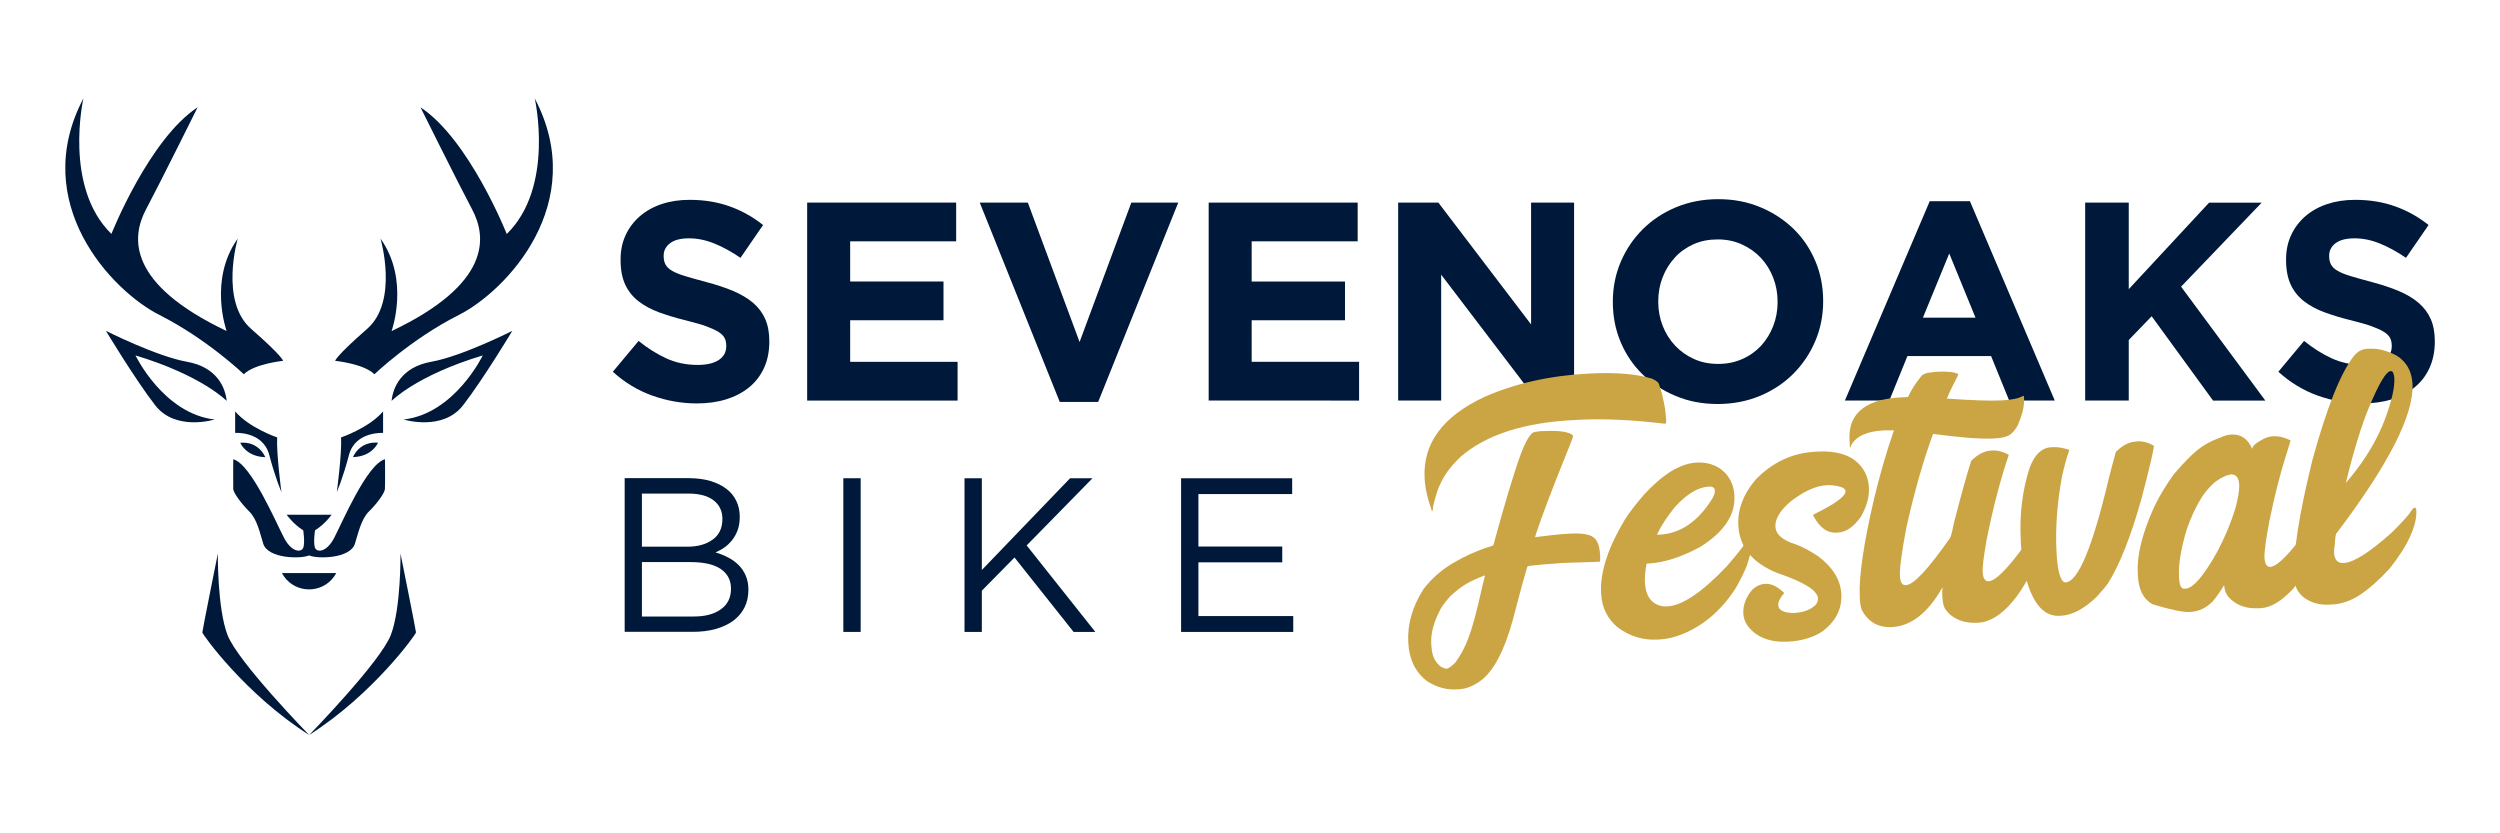 <svg xml:space="preserve" style="enable-background:new 0 0 300 100;" viewBox="0 0 300 100" y="0px" x="0px" id="Layer_1" xmlns:xlink="http://www.w3.org/1999/xlink" xmlns="http://www.w3.org/2000/svg"><style type="text/css">	.st0{fill:#00193B;}	.st1{fill:#CBA543;}</style><g>	<g>		<path d="M33.84,68.77c0,0,0.08,0.17,0.25,0.42c1.46,2.05,4.54,2.05,6,0c0.18-0.25,0.25-0.42,0.25-0.42H37.1H33.84z" class="st0"></path>		<path d="M28.83,53.13c0,0,0.67,1.67,3,1.73C31.83,54.85,31.1,52.94,28.83,53.13z" class="st0"></path>		<path d="M32.31,54.59c0.75,2.85,1.46,4.45,1.46,4.45s-0.62-4.65-0.51-6.55c0,0-3.34-1.13-5.04-3.12v2.58   C28.22,51.94,31.56,51.73,32.31,54.59z" class="st0"></path>		<path d="M46.2,55.11c-2.16,0.56-5.17,7.67-6.11,9.46c-0.95,1.79-2.12,1.74-2.31,1.11c-0.19-0.63,0.02-2.04,0.02-2.04   c1.2-0.74,1.99-1.87,1.99-1.87H37.1H34.4c0,0,0.79,1.13,1.99,1.87c0,0,0.21,1.41,0.02,2.04c-0.19,0.63-1.37,0.67-2.31-1.11   c-0.95-1.79-3.95-8.89-6.11-9.46c0,0-0.02,3.14,0,3.58c0.02,0.44,0.96,1.74,1.91,2.68c0.96,0.93,1.3,2.63,1.69,3.88   c0.57,1.8,4.52,1.84,5.5,1.4c0.98,0.44,4.93,0.4,5.5-1.4c0.4-1.25,0.74-2.95,1.69-3.88c0.96-0.93,1.89-2.23,1.91-2.68   C46.23,58.25,46.2,55.11,46.2,55.11z" class="st0"></path>		<path d="M42.36,54.85c2.34-0.06,3-1.73,3-1.73C43.09,52.94,42.36,54.85,42.36,54.85z" class="st0"></path>		<path d="M41.88,54.59c0.75-2.85,4.09-2.64,4.09-2.64v-2.58c-1.7,1.99-5.04,3.12-5.04,3.12   c0.11,1.9-0.51,6.55-0.51,6.55S41.13,57.44,41.88,54.59z" class="st0"></path>		<path d="M27.2,48.11c0,0-2.95-3.05-10.94-5.46c0,0,3.35,6.98,9.49,7.69c0,0-4.68,1.46-7.13-1.71s-5.91-8.93-5.91-8.93   s6.05,3.06,9.72,3.71C26.09,44.06,27.05,46.57,27.2,48.11z" class="st0"></path>		<path d="M46.99,48.11c0,0,2.95-3.05,10.94-5.46c0,0-3.35,6.98-9.49,7.69c0,0,4.68,1.46,7.13-1.71s5.91-8.93,5.91-8.93   s-6.05,3.06-9.72,3.71C48.1,44.06,47.14,46.57,46.99,48.11z" class="st0"></path>		<path d="M28.53,28.63c0,0-2.2,7.51,1.6,10.83c3.8,3.32,3.84,3.84,3.84,3.84s-3.45,0.35-4.71,1.61   c0,0-4.41-4.23-10.12-7.11S3.4,24.37,10.01,11.8c0,0-2.42,10.63,3.36,16.27c0,0,4.5-11.35,10.35-15.2c0,0-4.43,8.92-6.21,12.28   c-1.78,3.36-2.2,8.93,9.68,14.57C27.2,39.71,24.98,33.61,28.53,28.63z" class="st0"></path>		<path d="M45.66,28.63c0,0,2.2,7.51-1.6,10.83c-3.8,3.32-3.84,3.84-3.84,3.84s3.45,0.35,4.71,1.61   c0,0,4.41-4.23,10.12-7.11s15.73-13.42,9.12-25.99c0,0,2.42,10.63-3.36,16.27c0,0-4.5-11.35-10.35-15.2c0,0,4.43,8.92,6.21,12.28   c1.78,3.36,2.2,8.93-9.68,14.57C46.99,39.71,49.21,33.61,45.66,28.63z" class="st0"></path>		<path d="M37.1,88.2c0,0-8.59-8.8-9.81-12.03c-1.22-3.22-1.15-9.74-1.15-9.74s-1.86,9.24-1.86,9.46   S29.42,83.32,37.1,88.2z" class="st0"></path>		<path d="M37.1,88.2c0,0,8.59-8.8,9.81-12.03c1.22-3.22,1.15-9.74,1.15-9.74s1.86,9.24,1.86,9.46   S44.77,83.32,37.1,88.2z" class="st0"></path>	</g>	<g>		<g>			<path d="M91.67,44.18c-0.43,0.92-1.02,1.69-1.79,2.31c-0.76,0.62-1.68,1.1-2.74,1.43c-1.06,0.33-2.23,0.49-3.52,0.49    c-1.81,0-3.59-0.31-5.33-0.93c-1.74-0.62-3.33-1.58-4.75-2.87l3.09-3.7c1.09,0.88,2.2,1.58,3.34,2.1    c1.14,0.52,2.39,0.78,3.75,0.78c1.09,0,1.93-0.2,2.53-0.59c0.6-0.4,0.9-0.94,0.9-1.65v-0.07c0-0.34-0.06-0.64-0.19-0.9    c-0.13-0.26-0.36-0.5-0.71-0.73c-0.35-0.23-0.84-0.45-1.46-0.68c-0.62-0.23-1.43-0.46-2.43-0.71c-1.2-0.29-2.29-0.62-3.27-0.98    c-0.98-0.36-1.8-0.81-2.48-1.34c-0.68-0.53-1.21-1.19-1.58-1.98c-0.37-0.79-0.56-1.78-0.56-2.95v-0.07c0-1.09,0.2-2.06,0.61-2.93    c0.4-0.87,0.97-1.62,1.7-2.26c0.73-0.63,1.6-1.12,2.62-1.46c1.01-0.34,2.13-0.51,3.35-0.51c1.74,0,3.34,0.26,4.8,0.78    c1.46,0.52,2.8,1.27,4.02,2.24l-2.71,3.94c-1.06-0.72-2.1-1.3-3.12-1.71c-1.02-0.42-2.04-0.63-3.05-0.63    c-1.02,0-1.78,0.2-2.29,0.59c-0.51,0.4-0.76,0.89-0.76,1.48v0.07c0,0.39,0.07,0.72,0.22,1c0.15,0.28,0.41,0.54,0.8,0.76    c0.39,0.23,0.91,0.44,1.58,0.64c0.67,0.2,1.51,0.44,2.53,0.71c1.2,0.32,2.27,0.67,3.22,1.07c0.94,0.4,1.73,0.87,2.38,1.42    c0.65,0.56,1.13,1.2,1.46,1.95c0.33,0.75,0.49,1.64,0.49,2.68v0.07C92.31,42.22,92.1,43.26,91.67,44.18z" class="st0"></path>			<path d="M96.86,48.06l0-23.75h17.88l0,4.65l-12.72,0l0,4.82h11.2v4.65h-11.2v4.99h12.89v4.65H96.86z" class="st0"></path>			<path d="M131.78,48.23h-4.61l-9.6-23.92h5.77l6.21,16.73l6.21-16.73h5.63L131.78,48.23z" class="st0"></path>			<path d="M145.04,48.06l0-23.75l17.88,0v4.65l-12.72,0v4.82h11.2l0,4.65h-11.2v4.99h12.89l0,4.65L145.04,48.06z" class="st0"></path>			<path d="M184.44,48.06l-11.5-15.1v15.1h-5.16V24.31h4.82l11.13,14.62l0-14.62h5.16l0,23.75H184.44z" class="st0"></path>			<path d="M217.82,40.96c-0.63,1.48-1.51,2.78-2.63,3.9c-1.12,1.12-2.45,2-4,2.65c-1.55,0.64-3.24,0.97-5.07,0.97    c-1.83,0-3.52-0.32-5.05-0.97c-1.54-0.64-2.87-1.52-3.99-2.61c-1.12-1.1-1.99-2.39-2.61-3.87c-0.62-1.48-0.93-3.07-0.93-4.77    v-0.07c0-1.7,0.32-3.29,0.95-4.77c0.63-1.48,1.51-2.78,2.63-3.9c1.12-1.12,2.45-2,4-2.65c1.55-0.64,3.24-0.97,5.07-0.97    c1.83,0,3.52,0.32,5.06,0.97c1.54,0.64,2.87,1.52,3.99,2.61c1.12,1.1,1.99,2.39,2.61,3.87c0.62,1.48,0.93,3.07,0.93,4.77v0.07    C218.77,37.89,218.46,39.47,217.82,40.96z M213.31,36.19c0-1.02-0.18-1.98-0.53-2.88s-0.85-1.7-1.49-2.38    c-0.64-0.68-1.41-1.22-2.29-1.61c-0.88-0.4-1.84-0.59-2.88-0.59c-1.06,0-2.03,0.19-2.9,0.58c-0.87,0.39-1.62,0.92-2.24,1.6    c-0.62,0.68-1.11,1.46-1.46,2.36c-0.35,0.89-0.53,1.85-0.53,2.87v0.07c0,1.02,0.18,1.98,0.53,2.88c0.35,0.9,0.85,1.7,1.49,2.38    c0.64,0.68,1.4,1.22,2.27,1.61c0.87,0.4,1.84,0.59,2.9,0.59c1.04,0,2-0.19,2.88-0.58c0.88-0.38,1.63-0.92,2.26-1.59    c0.62-0.68,1.11-1.46,1.46-2.36c0.35-0.89,0.53-1.85,0.53-2.87V36.19z" class="st0"></path>			<path d="M241.1,48.06l-2.17-5.33h-10.04l-2.17,5.33h-5.33l10.18-23.92h4.82l10.18,23.92L241.1,48.06z M233.91,30.42    l-3.16,7.7h6.31L233.91,30.42z" class="st0"></path>			<path d="M265.56,48.06l-7.36-10.11l-2.75,2.85l0,7.26h-5.23l0-23.75h5.23V34.7l9.64-10.38h6.31l-9.67,10.08    l10.11,13.67H265.56z" class="st0"></path>			<path d="M291.53,44.18c-0.43,0.92-1.02,1.69-1.79,2.31c-0.76,0.62-1.68,1.1-2.74,1.43s-2.23,0.49-3.52,0.49    c-1.81,0-3.59-0.31-5.33-0.93c-1.74-0.62-3.32-1.58-4.75-2.87l3.09-3.7c1.09,0.88,2.2,1.58,3.34,2.1    c1.14,0.52,2.39,0.78,3.75,0.78c1.09,0,1.93-0.2,2.53-0.59c0.6-0.4,0.9-0.94,0.9-1.65v-0.07c0-0.34-0.06-0.64-0.19-0.9    c-0.13-0.26-0.36-0.5-0.71-0.73c-0.35-0.23-0.84-0.45-1.46-0.68c-0.62-0.23-1.43-0.46-2.43-0.71c-1.2-0.29-2.29-0.62-3.27-0.98    c-0.98-0.36-1.8-0.81-2.48-1.34c-0.68-0.53-1.21-1.19-1.58-1.98s-0.56-1.78-0.56-2.95v-0.07c0-1.09,0.2-2.06,0.61-2.93    c0.4-0.87,0.97-1.62,1.7-2.26c0.73-0.63,1.6-1.12,2.62-1.46s2.13-0.51,3.35-0.51c1.74,0,3.34,0.26,4.8,0.78    c1.46,0.52,2.8,1.27,4.02,2.24l-2.71,3.94c-1.06-0.72-2.1-1.3-3.12-1.71c-1.02-0.42-2.04-0.63-3.05-0.63    c-1.02,0-1.78,0.2-2.29,0.59c-0.51,0.4-0.76,0.89-0.76,1.48v0.07c0,0.39,0.07,0.72,0.22,1c0.15,0.28,0.41,0.54,0.8,0.76    c0.39,0.23,0.91,0.44,1.58,0.64c0.67,0.2,1.51,0.44,2.53,0.71c1.2,0.32,2.27,0.67,3.22,1.07s1.73,0.87,2.38,1.42    c0.65,0.56,1.13,1.2,1.46,1.95c0.33,0.75,0.49,1.64,0.49,2.68v0.07C292.17,42.22,291.95,43.26,291.53,44.18z" class="st0"></path>		</g>		<g>			<path d="M85.25,57.72c0.74,0.22,1.37,0.53,1.89,0.92c0.53,0.39,0.93,0.88,1.21,1.45c0.28,0.57,0.42,1.21,0.42,1.91    c0,0.62-0.08,1.15-0.25,1.61c-0.17,0.46-0.39,0.86-0.67,1.21c-0.28,0.35-0.59,0.65-0.93,0.88c-0.34,0.24-0.7,0.43-1.06,0.59    c0.54,0.16,1.06,0.36,1.54,0.62c0.48,0.25,0.9,0.56,1.25,0.91c0.35,0.35,0.63,0.77,0.84,1.26c0.21,0.49,0.32,1.05,0.32,1.69    c0,0.79-0.16,1.5-0.47,2.13c-0.32,0.63-0.77,1.16-1.35,1.59c-0.59,0.43-1.29,0.76-2.12,0.99c-0.82,0.23-1.74,0.34-2.73,0.34    h-8.18l0-18.44h7.83C83.69,57.39,84.51,57.5,85.25,57.72z M85.51,64.76c0.79-0.56,1.18-1.39,1.18-2.49    c0-0.93-0.35-1.68-1.05-2.22c-0.7-0.55-1.71-0.82-3.02-0.82h-5.59l0,6.37h5.44C83.7,65.61,84.72,65.33,85.51,64.76z M86.51,73.11    c0.81-0.58,1.21-1.4,1.21-2.46c0-1.02-0.41-1.81-1.23-2.37c-0.82-0.56-2.04-0.83-3.65-0.83l-5.81,0v6.53h6.17    C84.6,73.99,85.7,73.7,86.51,73.11z" class="st0"></path>			<path d="M103.28,57.39l0,18.44h-2.08l0-18.44H103.28z" class="st0"></path>			<path d="M131.44,75.83h-2.61l-7.09-8.93l-3.92,3.98v4.95h-2.08l0-18.44h2.08l0,11.01l10.59-11.01h2.69l-7.9,8.06    L131.44,75.83z" class="st0"></path>			<path d="M155.06,59.29h-11.25l0,6.29h10.06v1.9h-10.06v6.45h11.38v1.9h-13.46V57.39h13.33V59.29z" class="st0"></path>		</g>	</g></g><g>	<path d="M185.32,51.73c1.7-0.09,2.83,0.07,3.38,0.46l0.06,0.16l0,0.03c-0.01,0.12-0.37,1.05-1.07,2.77  c-1.56,3.87-2.68,6.84-3.37,8.91l-0.11,0.4c1.73-0.23,3.1-0.37,4.1-0.42l0.16-0.01c1.53-0.08,2.51,0.13,2.94,0.62  c0.35,0.37,0.56,1.04,0.61,2c0.01,0.21,0.01,0.38,0,0.51c-0.01,0.13-0.03,0.22-0.04,0.25l-0.03,0l-4.51,0.15  c-2.77,0.2-4.15,0.34-4.15,0.42c-0.44,1.45-1.03,3.62-1.78,6.51c-1.01,3.63-2.27,6.01-3.78,7.16c-0.88,0.66-1.76,1.01-2.64,1.06  l-0.32,0.02c-1.21,0.06-2.38-0.26-3.51-0.98c-1.41-1.07-2.17-2.63-2.27-4.69c-0.11-2.16,0.5-4.29,1.84-6.38  c1.02-1.32,2.27-2.4,3.74-3.23c1.2-0.69,2.41-1.25,3.64-1.67c0.62-0.19,0.95-0.3,0.99-0.34c1.39-5.12,2.51-8.83,3.36-11.13  c0.45-1.13,0.83-1.85,1.13-2.14c0.11-0.23,0.41-0.37,0.9-0.39c0-0.02,0.14-0.03,0.42-0.05L185.32,51.73z M198.25,45.44  c0.56,0.25,0.84,0.51,0.86,0.77c0.24,0.64,0.48,1.59,0.7,2.84c0.06,0.56,0.1,0.91,0.11,1.05l0.02,0.32  c0.01,0.28-0.03,0.42-0.14,0.43c-3.93-0.47-7.34-0.63-10.22-0.48l-0.76,0.04c-5.93,0.3-10.43,1.75-13.48,4.34  c-0.72,0.69-1.29,1.33-1.7,1.92s-0.76,1.25-1.06,1.97c-0.44,1.34-0.65,2.17-0.64,2.49c-0.03,0.14-0.05,0.21-0.07,0.21l-0.03,0  c-0.53-1.45-0.83-2.77-0.89-3.97c-0.21-4.16,2.18-7.41,7.18-9.74c3.7-1.63,7.9-2.57,12.61-2.81  C193.87,44.66,196.37,44.87,198.25,45.44z M171.78,77.61c0.05,1.07,0.43,1.87,1.13,2.4c0.29,0.16,0.51,0.24,0.67,0.23  c0.23-0.01,0.58-0.26,1.07-0.74c0.62-0.86,1.14-1.82,1.54-2.88c0.51-1.35,1.05-3.34,1.62-5.97l0.39-1.6l-0.03,0  c-0.9,0.33-1.65,0.68-2.26,1.04c-0.61,0.37-1.24,0.86-1.89,1.47c-0.75,0.85-1.19,1.48-1.33,1.89c-0.69,1.34-1,2.6-0.94,3.8  L171.78,77.61z" class="st1"></path>	<path d="M205.77,55.88c0.68,0.3,1.23,0.76,1.65,1.38c0.43,0.62,0.67,1.37,0.71,2.25c0.12,2.3-1.26,4.34-4.12,6.13  c-2.28,1.23-4.36,1.89-6.26,1.99l-0.16,0.01c-0.17,0.87-0.23,1.62-0.2,2.25c0.08,1.46,0.62,2.37,1.65,2.74  c0.3,0.11,0.61,0.15,0.9,0.14l0.11,0c1.83-0.09,4.22-1.71,7.2-4.86c1.2-1.38,1.94-2.33,2.23-2.83c0.22-0.24,0.4-0.36,0.56-0.37  c0.12-0.01,0.21,0.11,0.26,0.36c0.02,0.33-0.2,1.24-0.65,2.73c-0.33,0.86-0.81,1.84-1.46,2.93c-1.7,2.57-3.81,4.36-6.32,5.37  c-0.93,0.38-1.85,0.6-2.77,0.64l-0.24,0.01c-1.72,0.09-3.3-0.4-4.75-1.47c-1.23-1.05-1.89-2.38-1.97-4.02l-0.01-0.16  c-0.12-2.44,0.82-5.36,2.85-8.75c0.52-0.82,1.29-1.82,2.3-3c2.27-2.46,4.37-3.74,6.3-3.84C204.36,55.45,205.09,55.58,205.77,55.88z   M198.84,64.15l0.05,0.02l0.24-0.01c2.54-0.13,4.67-1.6,6.38-4.39c0.19-0.36,0.28-0.65,0.27-0.86l-0.01-0.11  c-0.01-0.21-0.15-0.34-0.42-0.4l-0.27-0.01l-0.03,0c-1.25,0.06-2.59,0.86-4.02,2.4c-0.98,1.21-1.69,2.3-2.15,3.28L198.84,64.15z" class="st1"></path>	<path d="M218.08,54.19c2.9-0.15,4.82,0.71,5.76,2.58c0.25,0.52,0.4,1.09,0.43,1.72c0.06,1.12-0.26,2.29-0.96,3.51  c-0.85,1.22-1.78,1.86-2.78,1.91l-0.18,0.01c-1.05,0.05-1.94-0.57-2.66-1.87c-0.08-0.14-0.12-0.23-0.12-0.28  c2.63-1.28,3.93-2.23,3.89-2.84c-0.02-0.39-0.66-0.63-1.91-0.72l-0.37,0.02c-1.3,0.07-2.75,0.73-4.36,1.99  c-1.23,1.07-1.82,2.06-1.77,2.97c0.05,0.95,0.87,1.66,2.46,2.14c0.88,0.34,1.79,0.82,2.71,1.45c1.74,1.32,2.65,2.82,2.74,4.5  c0.09,1.81-0.68,3.32-2.33,4.53c-1.11,0.71-2.46,1.1-4.06,1.19c-2.18,0.11-3.79-0.52-4.85-1.89c-0.32-0.48-0.5-0.97-0.52-1.48  c-0.05-1,0.3-1.94,1.04-2.83c0.47-0.46,1-0.71,1.6-0.74c0.72-0.04,1.48,0.33,2.27,1.1c-0.5,0.57-0.74,1.06-0.72,1.46  c0.03,0.58,0.6,0.89,1.71,0.94l0.24-0.01c1.04-0.05,1.87-0.36,2.49-0.92c0.23-0.26,0.34-0.53,0.33-0.81  c-0.05-0.96-1.67-1.98-4.86-3.05c-3-1.2-4.57-3.11-4.7-5.72c-0.1-1.91,0.59-3.74,2.07-5.49c2.02-2.09,4.41-3.21,7.17-3.35  L218.08,54.19z" class="st1"></path>	<path d="M232.42,44.61c1.25-0.06,2.1,0.02,2.55,0.27c0,0.04,0.01,0.06,0.03,0.08c-0.62,1.21-1.09,2.17-1.38,2.87  c3,0.21,5.19,0.29,6.56,0.22c1.26-0.06,2.13-0.25,2.61-0.56l0.03,0c0.04,0.07,0.06,0.12,0.06,0.16l0.01,0.13  c0.05,0.91-0.21,2.01-0.78,3.29c-0.32,0.58-0.67,0.97-1.05,1.18c-0.38,0.2-0.93,0.32-1.67,0.36l-0.24,0.01  c-1.47,0.08-3.87-0.11-7.18-0.55c-1.19,3.23-2.26,7-3.22,11.31c-0.55,2.92-0.81,4.84-0.76,5.77c0.03,0.56,0.18,0.91,0.45,1.03  c0.07,0.03,0.13,0.05,0.19,0.04l0.11-0.01c0.91-0.05,2.67-1.94,5.28-5.68c0.11-0.2,0.27-0.83,0.48-1.9  c0.91-3.51,1.59-5.96,2.05-7.34c0.79-0.78,1.6-1.19,2.44-1.23l0.11,0c0.63-0.03,1.28,0.14,1.95,0.51l0,0.03  c-1.01,2.97-1.9,6.39-2.67,10.25c-0.34,1.95-0.5,3.22-0.46,3.8c0.04,0.75,0.28,1.12,0.72,1.1c0.95-0.05,2.73-1.97,5.35-5.77  c0.29-0.54,0.56-0.82,0.8-0.83c0.18,0.06,0.28,0.27,0.3,0.62c0.06,1.14-0.27,2.52-0.99,4.14c-0.72,1.62-1.56,3.02-2.52,4.2  c-1.39,1.67-2.8,2.55-4.22,2.62c-1.74,0.09-3.03-0.43-3.88-1.57c-0.23-0.3-0.36-0.82-0.4-1.54c-0.02-0.47-0.02-0.83,0.02-1.06  l0-0.03l-0.03,0c-1.73,3.03-3.74,4.6-6.04,4.72c-1.63,0.08-2.84-0.6-3.62-2.06c-0.12-0.36-0.2-0.76-0.22-1.2l-0.02-0.39  c-0.12-2.37,0.45-6.29,1.72-11.76c0.68-2.83,1.47-5.57,2.38-8.2l-1.24,0.01c-2.04,0.1-3.34,0.72-3.92,1.84l-0.07,0.22l-0.05,0  l-0.02-0.37l-0.03-0.58c-0.12-2.42,1.08-3.99,3.61-4.7c0.78-0.2,1.61-0.32,2.49-0.37l0.92-0.05c0.41-0.87,0.92-1.67,1.51-2.4  c0.21-0.34,0.73-0.54,1.55-0.58L232.42,44.61z" class="st1"></path>	<path d="M256.4,52.96c0.7-0.04,1.39,0.14,2.06,0.53l0,0.03c0.02,0.33-0.47,2.43-1.47,6.28  c-1.28,4.57-2.63,7.98-4.04,10.21c-0.21,0.31-0.67,0.85-1.37,1.63c-1.49,1.43-2.92,2.18-4.27,2.25l-0.18,0.01  c-1.98,0.1-3.39-1.67-4.21-5.33c-0.22-1.19-0.36-2.3-0.41-3.33l-0.02-0.45c-0.16-3.11,0.2-6,1.08-8.69  c0.59-1.56,1.44-2.37,2.57-2.43l0.29-0.01c0.51-0.03,1.14,0.08,1.89,0.33l0,0.03c-0.29,0.79-0.58,1.83-0.87,3.11  c-0.59,3.18-0.82,6.21-0.67,9.09c0.1,1.93,0.36,3.11,0.79,3.55c0.09,0.08,0.19,0.12,0.3,0.12c1.51-0.08,3.24-4.24,5.19-12.49  c0.23-0.93,0.51-1.98,0.84-3.16c0.77-0.8,1.59-1.22,2.47-1.26L256.4,52.96z" class="st1"></path>	<path d="M270.25,53.83l0.03,0c-0.01-0.28,0.42-0.67,1.31-1.15c0.39-0.2,0.8-0.31,1.22-0.33l0.03,0  c0.63-0.03,1.31,0.13,2.03,0.5c0,0.04-0.19,0.68-0.59,1.93c-0.7,2.22-1.35,4.79-1.95,7.73c-0.43,2.26-0.63,3.74-0.59,4.44  c0.03,0.54,0.17,0.88,0.42,1.01c0.07,0.05,0.14,0.07,0.21,0.07l0.03,0c0.88-0.04,2.42-1.61,4.64-4.7l0.74-1.07l0.49-0.69l0.28-0.15  c0.17-0.01,0.28,0.21,0.32,0.64c0.06,1.25-0.48,3.08-1.62,5.5c-0.43,0.87-1.1,1.88-2.01,3.03c-1.42,1.53-2.73,2.33-3.94,2.39  l-0.24,0.01c-1.56,0.08-2.78-0.38-3.66-1.37c-0.3-0.39-0.46-0.82-0.49-1.29l0-0.08l-0.03,0c-0.41,0.67-0.85,1.3-1.33,1.89  c-0.79,0.82-1.71,1.25-2.78,1.3c-0.83,0.04-2.31-0.27-4.46-0.93c-1.08-0.58-1.67-1.71-1.76-3.39l-0.02-0.37  c-0.11-2.14,0.55-4.78,1.97-7.92c0.59-1.24,1.37-2.55,2.36-3.92c1.1-1.29,2.03-2.25,2.8-2.88c0.77-0.63,1.65-1.12,2.66-1.47  c0.55-0.26,1.04-0.4,1.48-0.42C268.92,52.1,269.74,52.66,270.25,53.83z M261.49,69.36c0.04,0.88,0.26,1.31,0.65,1.29l0.13-0.01  c0.91-0.05,2.18-1.53,3.81-4.45c0.9-1.7,1.61-3.4,2.14-5.1c0.36-1.29,0.52-2.27,0.48-2.96s-0.28-1.08-0.72-1.18l-0.19-0.02  c-0.51,0.03-1.16,0.32-1.96,0.89c-0.61,0.52-1.12,1.11-1.55,1.74c-0.77,1.22-1.39,2.55-1.88,4c-0.69,2.31-1,4.18-0.92,5.62  L261.49,69.36z" class="st1"></path>	<path d="M284.42,41.85c0.95-0.05,2,0.22,3.16,0.81c1.2,0.75,1.84,1.89,1.92,3.41c0.19,3.67-2.84,9.63-9.09,17.89  c-0.11,0.01-0.19,0.49-0.24,1.44c-0.07,0.39-0.1,0.7-0.08,0.93c0.04,0.86,0.44,1.27,1.17,1.23c1.19-0.06,3.13-1.3,5.8-3.7  c1.22-1.21,2-2.07,2.32-2.6c0.15-0.22,0.27-0.33,0.38-0.34l0.05,0c0.09,0.05,0.14,0.16,0.15,0.33c0.05,0.9-0.21,1.95-0.76,3.15  c-0.55,1.21-1.38,2.49-2.47,3.85c-1.28,1.39-2.47,2.43-3.55,3.14c-1.08,0.71-2.19,1.09-3.33,1.15l-0.32,0.02  c-1.19,0.06-2.24-0.24-3.13-0.9c-0.42-0.38-0.71-0.76-0.85-1.13c-0.14-0.37-0.22-0.78-0.25-1.24c-0.15-2.88,0.58-7.56,2.18-14.05  c1.72-6.3,3.38-10.47,4.98-12.51c0.43-0.55,0.97-0.84,1.62-0.88L284.42,41.85z M286.2,50.29c0.8-2.15,1.18-3.8,1.12-4.94  c-0.06-0.56-0.19-0.83-0.39-0.82l-0.05,0c-0.54,0.03-1.41,1.48-2.6,4.36c-0.91,2.18-1.84,5.2-2.78,9.07  C283.66,55.45,285.23,52.89,286.2,50.29z" class="st1"></path></g></svg>